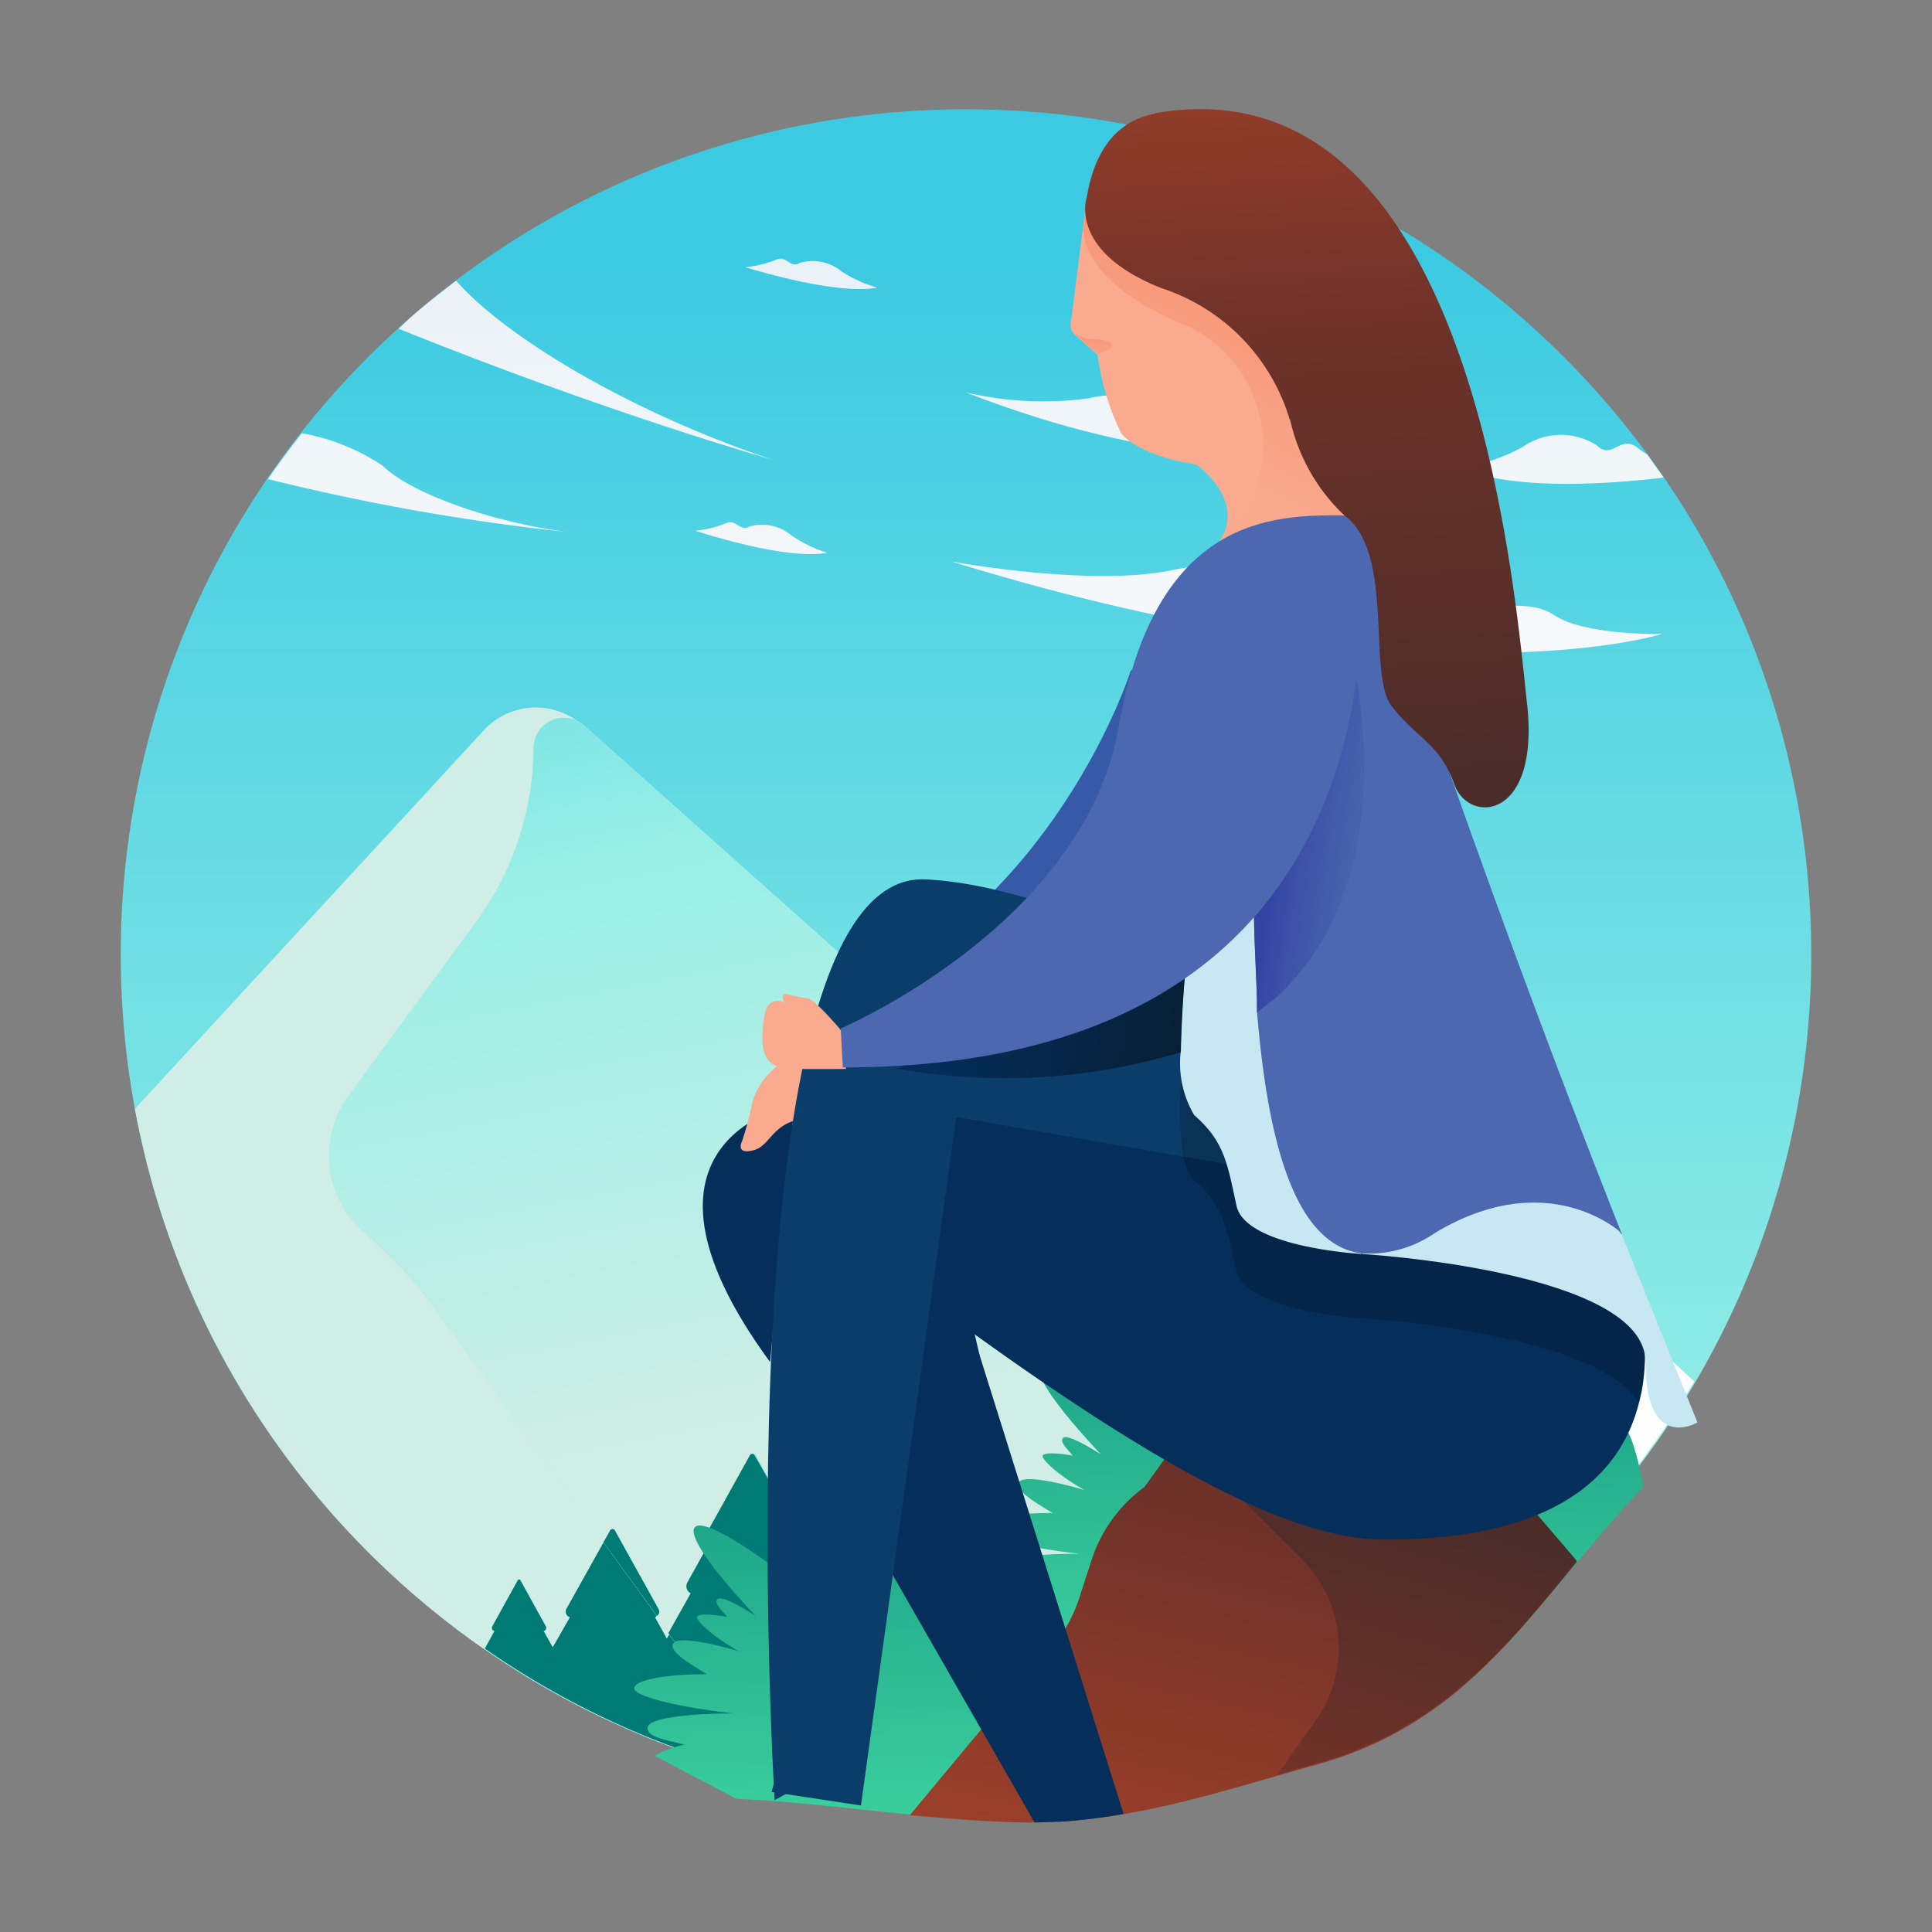 <svg xmlns="http://www.w3.org/2000/svg" xmlns:xlink="http://www.w3.org/1999/xlink" width="200" height="200" viewBox="0 0 200 200"><rect x="0" y="0" width="200" height="200" fill="#808080" stroke="none"/><defs><linearGradient id="X" x1="607.63" x2="600.28" y1="44.56" y2="6.57" gradientTransform="translate(-564)" gradientUnits="userSpaceOnUse" xlink:href="#a"/><linearGradient id="a" x1="32" x2="32" y1="96.87" y2="8.76" gradientUnits="userSpaceOnUse"><stop offset="0%" stop-color="#D1EEE6"/><stop offset="53%" stop-color="#97EFE6"/><stop offset="100%" stop-color="#3CCAE2"/></linearGradient><linearGradient id="g" x1="40.26" x2="40.26" y1="18.79" y2="-10.09" gradientUnits="userSpaceOnUse" xlink:href="#a"/><linearGradient id="h" x1="24.58" x2="24.58" y1="18.79" y2="-10.09" gradientUnits="userSpaceOnUse" xlink:href="#a"/><linearGradient id="i" x1="12.23" x2="12.23" y1="18.79" y2="-10.09" gradientUnits="userSpaceOnUse" xlink:href="#a"/><linearGradient id="b" x1="615.72" x2="594.53" y1="48.8" y2="8.96" gradientTransform="translate(-564)" gradientUnits="userSpaceOnUse"><stop offset="0%" stop-color="#FEFEFE"/><stop offset="84%" stop-color="#CDDFEC"/></linearGradient><linearGradient id="j" x1="49.46" x2="49.46" y1="18.79" y2="-10.09" gradientUnits="userSpaceOnUse" xlink:href="#a"/><linearGradient id="l" x1="615.39" x2="594.21" y1="48.97" y2="9.14" gradientTransform="translate(-564)" gradientUnits="userSpaceOnUse" xlink:href="#b"/><linearGradient id="m" x1="594.43" x2="587.08" y1="47.11" y2="9.12" gradientTransform="translate(-564)" gradientUnits="userSpaceOnUse" xlink:href="#a"/><linearGradient id="n" x1="588.01" x2="580.66" y1="48.35" y2="10.36" gradientTransform="translate(-564)" gradientUnits="userSpaceOnUse" xlink:href="#a"/><linearGradient id="o" x1="34.23" x2="34.23" y1="18.79" y2="-10.09" gradientUnits="userSpaceOnUse" xlink:href="#a"/><linearGradient id="q" x1="596.03" x2="588.69" y1="46.8" y2="8.81" gradientTransform="translate(-564)" gradientUnits="userSpaceOnUse" xlink:href="#a"/><linearGradient id="r" x1="46.25" x2="46.25" y1="18.79" y2="-10.09" gradientUnits="userSpaceOnUse" xlink:href="#a"/><linearGradient id="t" x1="608.57" x2="601.23" y1="44.38" y2="6.39" gradientTransform="translate(-564)" gradientUnits="userSpaceOnUse" xlink:href="#a"/><linearGradient id="u" x1="27.21" x2="27.21" y1="18.79" y2="-10.09" gradientUnits="userSpaceOnUse" xlink:href="#a"/><linearGradient id="w" x1="591.97" x2="584.62" y1="47.59" y2="9.6" gradientTransform="translate(-564)" gradientUnits="userSpaceOnUse" xlink:href="#a"/><linearGradient id="x" x1="46.34" x2="46.34" y1="18.79" y2="-10.09" gradientUnits="userSpaceOnUse" xlink:href="#a"/><linearGradient id="z" x1="611.37" x2="590.18" y1="51.11" y2="11.28" gradientTransform="translate(-564)" gradientUnits="userSpaceOnUse" xlink:href="#b"/><linearGradient id="A" x1="609.38" x2="602.04" y1="44.22" y2="6.23" gradientTransform="translate(-564)" gradientUnits="userSpaceOnUse" xlink:href="#a"/><linearGradient id="B" x1="24.23" x2="24.23" y1="18.79" y2="-10.09" gradientUnits="userSpaceOnUse" xlink:href="#a"/><linearGradient id="c" x1="24.23" x2="24.23" y1="75.62" y2="65.79" gradientUnits="userSpaceOnUse"><stop offset="0%" stop-color="#ABCF9C"/><stop offset="17%" stop-color="#84CF9C"/><stop offset="46%" stop-color="#39CD9C"/><stop offset="100%" stop-color="#007A74"/></linearGradient><linearGradient id="D" x1="20.92" x2="20.92" y1="18.79" y2="-10.09" gradientUnits="userSpaceOnUse" xlink:href="#a"/><linearGradient id="F" x1="584.31" x2="576.96" y1="49.07" y2="11.08" gradientTransform="translate(-564)" gradientUnits="userSpaceOnUse" xlink:href="#a"/><linearGradient id="G" x1="20.92" x2="20.92" y1="75.62" y2="65.79" gradientUnits="userSpaceOnUse" xlink:href="#c"/><linearGradient id="H" x1="28.4" x2="28.4" y1="18.79" y2="-10.09" gradientUnits="userSpaceOnUse" xlink:href="#a"/><linearGradient id="J" x1="591.02" x2="583.67" y1="47.76" y2="9.77" gradientTransform="translate(-564)" gradientUnits="userSpaceOnUse" xlink:href="#a"/><linearGradient id="K" x1="28.4" x2="28.4" y1="75.62" y2="65.79" gradientUnits="userSpaceOnUse" xlink:href="#c"/><linearGradient id="L" x1="40.7" x2="40.7" y1="18.79" y2="-10.09" gradientUnits="userSpaceOnUse" xlink:href="#a"/><linearGradient id="N" x1="602.59" x2="595.24" y1="45.54" y2="7.54" gradientTransform="translate(-564)" gradientUnits="userSpaceOnUse" xlink:href="#a"/><linearGradient id="O" x1="604.7" x2="604.7" y1="66.17" y2="14.59" gradientTransform="translate(-564)" gradientUnits="userSpaceOnUse" xlink:href="#b"/><linearGradient id="P" x1="48.08" x2="48.08" y1="18.79" y2="-10.09" gradientUnits="userSpaceOnUse" xlink:href="#a"/><linearGradient id="R" x1="611.1" x2="589.92" y1="51.26" y2="11.42" gradientTransform="translate(-564)" gradientUnits="userSpaceOnUse" xlink:href="#b"/><linearGradient id="S" x1="610.34" x2="602.99" y1="44.04" y2="6.05" gradientTransform="translate(-564)" gradientUnits="userSpaceOnUse" xlink:href="#a"/><linearGradient id="T" x1="612.08" x2="612.08" y1="66.17" y2="14.59" gradientTransform="translate(-564)" gradientUnits="userSpaceOnUse" xlink:href="#b"/><linearGradient id="U" x1="44.8" x2="44.8" y1="18.79" y2="-10.09" gradientUnits="userSpaceOnUse" xlink:href="#a"/><linearGradient id="W" x1="609.67" x2="588.48" y1="52.02" y2="12.18" gradientTransform="translate(-564)" gradientUnits="userSpaceOnUse" xlink:href="#b"/><linearGradient id="f" x1="21.94" x2="21.94" y1="18.79" y2="-10.09" gradientUnits="userSpaceOnUse" xlink:href="#a"/><linearGradient id="Y" x1="608.8" x2="608.8" y1="66.17" y2="14.59" gradientTransform="translate(-564)" gradientUnits="userSpaceOnUse" xlink:href="#b"/><linearGradient id="Z" x1="34.53" x2="34.53" y1="18.79" y2="-10.09" gradientUnits="userSpaceOnUse" xlink:href="#a"/><linearGradient id="ab" x1="596.42" x2="589.08" y1="46.73" y2="8.74" gradientTransform="translate(-564)" gradientUnits="userSpaceOnUse" xlink:href="#a"/><linearGradient id="ac" x1="34.53" x2="34.53" y1="75.62" y2="65.79" gradientUnits="userSpaceOnUse" xlink:href="#c"/><linearGradient id="ad" x1="598.53" x2="598.53" y1="66.17" y2="14.59" gradientTransform="translate(-564)" gradientUnits="userSpaceOnUse" xlink:href="#b"/><linearGradient id="ae" x1="959.59" x2="959.59" y1="29.5" y2="-32.04" gradientTransform="translate(-940.22)" gradientUnits="userSpaceOnUse" xlink:href="#b"/><linearGradient id="af" x1="954" x2="954" y1="29.5" y2="-32.04" gradientTransform="translate(-940.22)" gradientUnits="userSpaceOnUse" xlink:href="#b"/><linearGradient id="ag" x1="983.51" x2="983.51" y1="29.5" y2="-32.04" gradientTransform="translate(-940.22)" gradientUnits="userSpaceOnUse" xlink:href="#b"/><linearGradient id="ah" x1="978.75" x2="978.75" y1="29.5" y2="-32.04" gradientTransform="translate(-940.22)" gradientUnits="userSpaceOnUse" xlink:href="#b"/><linearGradient id="ai" x1="991.96" x2="991.96" y1="29.5" y2="-32.04" gradientTransform="translate(-940.22)" gradientUnits="userSpaceOnUse" xlink:href="#b"/><linearGradient id="aj" x1="967.1" x2="967.1" y1="29.5" y2="-32.04" gradientTransform="translate(-940.22)" gradientUnits="userSpaceOnUse" xlink:href="#b"/><linearGradient id="ak" x1="965.44" x2="965.44" y1="29.5" y2="-32.04" gradientTransform="translate(-940.22)" gradientUnits="userSpaceOnUse" xlink:href="#b"/><linearGradient id="al" x1="977.85" x2="977.85" y1="29.5" y2="-32.04" gradientTransform="translate(-940.22)" gradientUnits="userSpaceOnUse" xlink:href="#b"/><linearGradient id="am" x1="1731.16" x2="1732.32" y1="76.81" y2="39.66" gradientTransform="matrix(-1 0 0 1 1760.31 0)" gradientUnits="userSpaceOnUse" xlink:href="#c"/><linearGradient id="an" x1="1719.67" x2="1720.84" y1="71.48" y2="34.33" gradientTransform="matrix(-1 0 0 1 1760.31 0)" gradientUnits="userSpaceOnUse" xlink:href="#c"/><linearGradient id="ao" x1="1710.15" x2="1711.31" y1="72.89" y2="35.74" gradientTransform="matrix(-1 0 0 1 1760.31 0)" gradientUnits="userSpaceOnUse" xlink:href="#c"/><linearGradient id="d" x1="38.15" x2="46.4" y1="68.89" y2="33.59" gradientUnits="userSpaceOnUse"><stop offset="4%" stop-color="#B04529"/><stop offset="51%" stop-color="#6F3229"/><stop offset="99%" stop-color="#4C2C29"/></linearGradient><linearGradient id="ap" x1="41.07" x2="46.69" y1="68.05" y2="49.8" gradientUnits="userSpaceOnUse" xlink:href="#d"/><linearGradient id="e" x1="38.99" x2="43.01" y1="15" y2="7.44" gradientUnits="userSpaceOnUse"><stop offset="0%" stop-color="#F9A98E"/><stop offset="100%" stop-color="#F78D6A"/></linearGradient><linearGradient id="aq" x1="41.78" x2="30.95" y1="28.56" y2="26.95" gradientUnits="userSpaceOnUse"><stop offset="0%" stop-color="#071D2F"/><stop offset="91%" stop-color="#052D5A"/></linearGradient><linearGradient id="ar" x1="46.26" x2="42.43" y1="27.24" y2="26.67" gradientUnits="userSpaceOnUse"><stop offset="0%" stop-color="#4C67B0"/><stop offset="33%" stop-color="#4763AD"/><stop offset="72%" stop-color="#3E53A8"/><stop offset="100%" stop-color="#3244A2"/></linearGradient><linearGradient id="as" x1="36.2" x2="36.2" y1="12.34" y2="10.34" gradientUnits="userSpaceOnUse" xlink:href="#e"/><linearGradient id="at" x1="39.45" x2="41.28" y1="-4.73" y2="26.27" gradientUnits="userSpaceOnUse" xlink:href="#d"/><linearGradient id="au" x1="43.34" x2="45.18" y1="-4.96" y2="26.04" gradientUnits="userSpaceOnUse" xlink:href="#d"/><path id="aa" d="M34.46 56.34l-.71 1.28a.29.29 0 00.06.36c.44-.04.879-.11 1.31-.21a.29.29 0 00.19-.42l-.71-1.28a.21.21 0 00.07-.28l-.06-.11-.21.39a.21.21 0 00.06.27z"/><path id="C" d="M22.19 54.11l-.1.17-.39-.7.06-.05L20 51.08l-1.24 2.22a.19.19 0 00.12.27l-.57 1-.3-.54a.11.11 0 00.07-.16l-.84-1.52a.05.05 0 00-.09 0l-.84 1.52a.11.11 0 00.07.16l-.32.58a27.88 27.88 0 007.59 3.72c.63.035 1.26.035 1.89 0l-.24.43a28 28 0 006.71.82h.4l-10-5.25z"/><path id="V" d="M46.05 52.42l-.74-1.33a.19.19 0 00.12-.27L44 48.21a.09.09 0 00-.16 0l-.3.54 2.55 3.85a.25.25 0 00-.04-.18z"/><path id="y" d="M41.77 46.09l1.76 2.65.3-.54a.09.09 0 01.16 0l1.45 2.61a.19.19 0 01-.12.27l.74 1.33a.25.25 0 010 .17l.5.75.11-.2a.19.19 0 01-.12-.27l1.45-2.6a.09.09 0 01.16 0l1.45 2.61a.19.19 0 01-.12.27l.13.23c.447-.36.88-.733 1.3-1.12l-8.15-7.34z"/><path id="v" d="M17.68 24.71v-.003a9.88 9.88 0 01-1.918 5.85l-4.2 5.72a3.37 3.37 0 00.52 4.56 14.58 14.58 0 012.32 2.51L20 51.08l.22-.39a.09.09 0 01.16 0l1.45 2.61a.17.17 0 01-.06.22l.42.58.74-1.32a.26.26 0 01-.11-.36l.74-1.33a.19.19 0 01-.12-.27l1.45-2.61a.09.09 0 01.16 0l1.45 2.61a.19.19 0 01-.12.27l.74 1.33a.26.26 0 01-.11.36l.47.84.27-.48a.19.19 0 01-.12-.27l1.45-2.61a.09.09 0 01.16 0l1.45 2.61a.19.19 0 01-.12.27l.74 1.33a.26.26 0 01-.11.36l.26.47.3-.54a.15.15 0 01-.07-.21l.43-.77a.11.11 0 01-.07-.16l.84-1.52a.05.05 0 01.09 0l.84 1.52a.11.11 0 01-.07.16l.43.77a.15.15 0 01-.07.21l.5.9L35 55a.15.15 0 01-.07-.21l.43-.77a.11.11 0 01-.07-.16l.84-1.52a.05.05 0 01.09 0l.78 1.57a.11.11 0 01-.07.16l.3.54.57-1a.19.19 0 01-.12-.27l1.45-2.61a.09.09 0 01.16 0l1.45 2.61a.19.19 0 01-.12.27l.39.7.83-1.5a.26.26 0 01-.11-.36l.74-1.33a.19.19 0 01-.12-.27l1.15-2.07-1.76-2.65 1-1.17-7.41-6.67L19.31 24a1 1 0 00-1.63.71z"/><path id="I" d="M33.26 59.28l-.7-1.28a9.83 9.83 0 001.25 0 .29.29 0 01-.06-.36l.71-1.28a.21.21 0 01-.07-.28l.21-.39-.5-.9a.15.15 0 00.07-.21l-.43-.77a.11.11 0 00.07-.16L33 52.11a.05.05 0 00-.09 0L32 53.63a.11.11 0 00.07.16l-.43.77a.15.15 0 00.07.21l-.3.54-.26-.47a.26.26 0 00.11-.36l-.74-1.33a.19.19 0 00.12-.27l-1.45-2.61a.09.09 0 00-.16 0l-1.45 2.61a.19.19 0 00.12.27l-.27.48-.43-.84a.26.26 0 00.11-.36l-.74-1.33a.19.19 0 00.12-.27L25 48.21a.09.09 0 00-.16 0l-1.45 2.61a.19.19 0 00.12.27l-.74 1.33a.26.26 0 00.11.36l-.74 1.32.19.26 10 5.25h.9a.48.48 0 00.03-.33z"/><path id="s" d="M45.94 52.79l.47.84.16-.28-.5-.75a.25.25 0 01-.13.19z"/><path id="k" d="M44.24 34.75a.73.73 0 00-1.24.55v.2a4.72 4.72 0 001.24 3.18 3.31 3.31 0 01.07 4.38l-1.58 1.85 8.15 7.34a28.12 28.12 0 005.24-6.49l-11.89-11z"/><path id="p" d="M33.94 58a.29.29 0 01-.13-.07 9.83 9.83 0 01-1.25 0l.7 1.26a.48.48 0 010 .31c.66 0 1.31-.09 2-.16l.63-1.13a9.78 9.78 0 01-1.95-.21z"/><path id="M" d="M46.41 53.63l-.47-.84a.25.25 0 00.13-.19l-2.55-3.85-1.15 2.07a.19.19 0 00.12.27l-.74 1.33a.26.26 0 00.11.36l-.86 1.5-.39-.7a.19.19 0 00.12-.27l-1.42-2.61a.09.09 0 00-.16 0l-1.45 2.61a.19.19 0 00.12.27l-.57 1-.3-.54a.11.11 0 00.07-.16l-.84-1.52a.05.05 0 00-.09 0l-.84 1.52a.11.11 0 00.07.16l-.43.77A.15.15 0 0035 55l-.35.63.06.11a.21.21 0 01-.07.28l.71 1.28a.29.29 0 01-.19.42c-.431.1-.87.17-1.31.21a.29.29 0 00.13.07 9.78 9.78 0 002 .25l-.63 1.13a27.83 27.83 0 0012.31-4.54l-1-1.54z"/><path id="E" d="M21.82 53.31l-1.45-2.61a.09.09 0 00-.16 0l-.22.39 1.77 2.44a.17.17 0 00.06-.22z"/><path id="Q" d="M49.49 53.15a.19.19 0 00.12-.27l-1.45-2.61a.09.09 0 00-.16 0l-1.45 2.61a.19.19 0 00.12.27l-.11.2 1 1.54c.7-.47 1.38-1 2-1.51l-.13-.23z"/></defs><g transform="scale(3.125)"><path fill="url(#a)" d="M51.799 11.821c10.935 10.935 10.935 28.663 0 39.598-10.935 10.935-28.663 10.935-39.598 0-10.935-10.935-10.935-28.663 0-39.598C23.136.886 40.864.886 51.799 11.821"/><path fill="url(#f)" d="M21.7 53.58l.39.7.1-.17-.42-.58s-.04.04-.07.05z"/><path fill="url(#g)" d="M44.35 43.08a3.31 3.31 0 00-.07-4.38A4.72 4.72 0 0143 35.51v-.2a.73.73 0 011.19-.56 1.71 1.71 0 00-2.29 0l-4.18 3.85a1.47 1.47 0 01-2 0l-.43-.39 7.41 6.67z"/><path fill="url(#h)" d="M23.64 58.33c.54.17 1.08.31 1.63.45l.24-.43a16.83 16.83 0 01-1.87-.02z"/><path fill="url(#i)" d="M16.38 54.06a.11.11 0 01-.07-.16l.84-1.52a.05.05 0 01.09 0l.84 1.52a.11.11 0 01-.07.16l.3.54.57-1a.19.19 0 01-.12-.27L20 51.08l-5.6-7.73a14.58 14.58 0 00-2.32-2.51 3.37 3.37 0 01-.52-4.56l4.2-5.72a9.88 9.88 0 001.92-5.85 1 1 0 011.59-.71 2.34 2.34 0 00-3.25.2L4.47 36.73a28 28 0 0011.59 17.91l.32-.58z"/><path fill="url(#b)" d="M44.26 34.76z"/><use fill="url(#j)" xlink:href="#k"/><use fill="url(#l)" xlink:href="#k"/><path fill="url(#m)" d="M35.36 38.25L19.31 23.98l16.05 14.27z"/><path fill="url(#n)" d="M19.3 24z"/><use fill="url(#o)" xlink:href="#p"/><use fill="url(#q)" xlink:href="#p"/><use fill="url(#r)" xlink:href="#s"/><use fill="url(#t)" xlink:href="#s"/><use fill="url(#u)" xlink:href="#v"/><use fill="url(#w)" xlink:href="#v"/><use fill="url(#x)" xlink:href="#y"/><use fill="url(#z)" xlink:href="#y"/><use fill="url(#A)" xlink:href="#y"/><use fill="url(#B)" xlink:href="#C"/><use fill="url(#c)" xlink:href="#C"/><use fill="url(#D)" xlink:href="#E"/><use fill="url(#F)" xlink:href="#E"/><use fill="url(#G)" xlink:href="#E"/><use fill="url(#H)" xlink:href="#I"/><use fill="url(#J)" xlink:href="#I"/><use fill="url(#K)" xlink:href="#I"/><use fill="url(#L)" xlink:href="#M"/><use fill="url(#N)" xlink:href="#M"/><use fill="url(#O)" xlink:href="#M"/><use fill="url(#P)" xlink:href="#Q"/><use fill="url(#R)" xlink:href="#Q"/><use fill="url(#S)" xlink:href="#Q"/><use fill="url(#T)" xlink:href="#Q"/><use fill="url(#U)" xlink:href="#V"/><use fill="url(#W)" xlink:href="#V"/><use fill="url(#X)" xlink:href="#V"/><use fill="url(#Y)" xlink:href="#V"/><use fill="url(#Z)" xlink:href="#aa"/><use fill="url(#ab)" xlink:href="#aa"/><use fill="url(#ac)" xlink:href="#aa"/><use fill="url(#ad)" xlink:href="#aa"/><path fill="url(#ae)" d="M15.11 9.3c-.66.5-1.3 1-1.91 1.59 7 2.82 12.36 4.33 12.36 4.33-4.79-1.61-8.86-4.1-10.45-5.92z"/><path fill="url(#af)" d="M12.68 15.43A7.06 7.06 0 0010 14.35c-.39.5-.77 1-1.12 1.52a72.94 72.94 0 009.87 1.75c-2.81-.39-5.26-1.38-6.07-2.19z"/><path fill="url(#ag)" d="M55.06 21s-2.55.06-3.57-.62c-1.02-.68-2.39.08-2.9-.68a3.2 3.2 0 00-3.88-1c-1.81.8-3.21-.37-5.9.19-2.69.56-7.29-.29-7.29-.29C47.29 23.47 55.06 21 55.06 21z"/><path fill="url(#ah)" d="M45.06 14.67a3.86 3.86 0 01-2-.43c-.53-.46-1.34.05-1.59-.47a1.53 1.53 0 00-2.12-.69c-1.06.54-1.78-.26-3.32.12A11.24 11.24 0 0132 13c8.56 3.33 13.06 1.67 13.06 1.67z"/><path fill="url(#ai)" d="M52.89 14.75a2.2 2.2 0 00-2.44.05 6.06 6.06 0 01-2.08.7c1.81.79 5.18.51 6.74.32l-.54-.76a3 3 0 01-.3-.21c-.6-.5-.85.42-1.38-.1z"/><path fill="url(#aj)" d="M29.06 9.53A4.47 4.47 0 0127.89 9a1.51 1.51 0 00-1.4-.29c-.32.2-.44-.28-.8-.1a3.58 3.58 0 01-1 .24s2.96.94 4.37.68z"/><path fill="url(#ak)" d="M24.83 17.44c-.32.2-.44-.28-.8-.1a3.58 3.58 0 01-1 .24s3 1 4.37.73a4.47 4.47 0 01-1.18-.57 1.51 1.51 0 00-1.39-.3z"/><path fill="url(#al)" d="M38.61 9c-.19-.22-.41.07-.57-.16a1.1 1.1 0 00-1-.2 3.27 3.27 0 01-1 .05 9.36 9.36 0 003.15.75 2.62 2.62 0 01-.58-.44z"/><path fill="url(#am)" d="M24.33 56.76c-1.68 0-2.87.18-2.88.47-.01.29.45.38 1.23.56a3.88 3.88 0 00-1 .37l2.72 1.43c2.47.11 4.93.48 7.38.67l2.09-2.1h1.82a2 2 0 00-.53-.19c.41-.09.65-.2.65-.29 0-.09-.63-.24-1.52-.25 1-.11 1.75-.3 1.74-.47-.01-.17-.52-.23-1.27-.24.4-.23.63-.43.6-.52-.03-.09-.5-.06-1.15.12.49-.27.77-.49.73-.6-.04-.11-.22-.08-.53 0 .14-.15.21-.27.17-.31-.04-.04-.31.06-.66.28.75-.78 1.2-1.4 1.07-1.55-.13-.15-.83.26-1.71 1 .13-.41.16-.68.07-.72-.09-.04-.22.09-.41.33.31-.54.47-.93.37-1-.1-.07-.39.16-.78.58 0-.63 0-1-.16-1.07-.16-.07-.4.27-.68.84-.14-.9-.33-1.52-.49-1.5-.16.02-.19.35-.22.88-.24-1.35-.54-2.23-.79-2.21-.25.02-.26.32-.33.84-.57-1.24-1.08-2-1.32-1.94-.24.06-.17.69 0 1.63-1.14-1.37-2.09-2.24-2.33-2.06-.24.18.1.88.69 1.91-.36-.45-.63-.69-.77-.62-.14.07-.1.6.14 1.37-1.68-1.32-3-2.08-3.25-1.81s.61 1.45 2 2.93c-.67-.43-1.17-.66-1.26-.54-.09.12.07.29.33.58-.58-.1-.95-.1-1 0-.05.1.47.63 1.39 1.14-1.24-.36-2.1-.47-2.19-.24-.09.23.37.55 1.13 1-1.42 0-2.39.2-2.41.46-.02.26 1.39.63 3.32.84z"/><path fill="url(#an)" d="M47.48 51.62c0-.14-.52-.23-1.27-.24.4-.23.63-.43.6-.52-.03-.09-.5-.06-1.15.12.49-.27.77-.49.73-.6-.04-.11-.22-.08-.53 0 .14-.15.21-.27.17-.31-.04-.04-.31.06-.66.28.75-.78 1.2-1.4 1.07-1.55-.13-.15-.83.26-1.71 1 .13-.41.16-.68.07-.72-.09-.04-.22.09-.41.33.31-.54.47-.93.37-1-.1-.07-.39.16-.78.58 0-.63 0-1-.16-1.07-.16-.07-.4.27-.68.84-.14-.9-.33-1.52-.49-1.5-.16.02-.19.35-.22.88-.24-1.35-.54-2.23-.79-2.21-.25.02-.26.32-.33.84-.57-1.24-1.08-2-1.32-1.94-.24.06-.17.69 0 1.63-1.14-1.37-2.09-2.24-2.33-2.06-.24.18.1.88.69 1.91-.36-.45-.63-.69-.77-.62-.14.07-.1.6.14 1.37-1.68-1.32-3-2.08-3.25-1.81s.61 1.45 2 2.93c-.67-.43-1.17-.66-1.26-.54-.09.12.07.29.33.58-.58-.1-.95-.1-1 0-.05.1.47.63 1.39 1.14-1.24-.36-2.1-.47-2.19-.24-.09.23.37.55 1.13 1-1.42 0-2.39.2-2.41.46-.02.26 1.37.68 3.3.89-1.68 0-2.87.18-2.88.47-.01.29.45.38 1.23.56a3.88 3.88 0 00-1 .37l8 4.22 4.18-4.22h1.82a2 2 0 00-.53-.19c.41-.09.65-.2.65-.29 0-.09-.63-.24-1.52-.25 1.05-.14 1.78-.35 1.77-.52z"/><path fill="url(#ao)" d="M47.81 52.76c-1.68 0-2.87.18-2.88.47-.01.29.45.38 1.23.56a3.88 3.88 0 00-1 .37l3.28 1.73c2.25-1.91 3.84-4.4 6-6.63-.23-1.27-.52-2.09-.77-2.07-.25.02-.26.32-.33.84-.57-1.24-1.08-2-1.32-1.94-.24.06-.17.69 0 1.63-1.14-1.37-2.09-2.24-2.33-2.06-.24.18.1.88.69 1.91-.36-.45-.63-.69-.77-.62-.14.07-.1.6.14 1.37-1.68-1.32-3-2.08-3.25-1.81s.61 1.45 2 2.93c-.67-.43-1.17-.66-1.26-.54-.09.12.07.29.33.58-.58-.1-.95-.1-1 0-.05.1.47.63 1.39 1.14-1.24-.36-2.1-.47-2.19-.24-.09.23.37.55 1.13 1-1.42 0-2.39.2-2.41.46-.02.26 1.4.71 3.32.92z"/><path fill="url(#d)" d="M33.88 60.37c3.39.06 6.45-1 9.68-1.9 4.22-1.15 6.36-3.91 8.68-6.73l-1.61-1.88a2 2 0 00-1.3-.7l-10.42-1.29-1 1.39a4.84 4.84 0 00-1.75 2.42l-.41 1.26a4.88 4.88 0 01-1.45 2.19l-4.16 5c1.24.11 2.49.22 3.74.24z"/><path fill="url(#ap)" d="M44.35 54.62a4.17 4.17 0 01-.77 2.38l-1.26 1.78 1.23-.35c4.22-1.15 6.36-3.91 8.68-6.73l-1.61-1.88a2 2 0 00-1.3-.7l-6.92-.86-1.67 1 2.41 2.41a4.17 4.17 0 011.21 2.95z"/><path fill="#365AA8" d="M37.46 22.21s-2.53 8.07-10.15 11.09l1.91 1 8-4.22s3.4-8.38.24-7.87z"/><path fill="#052E5B" d="M26.32 36.58s-6.26 1.1-.81 8.54z"/><path fill="#F9AA8F" d="M26.26 35a2.49 2.49 0 00-1.32 1.44 11.37 11.37 0 01-.36 1.37s-.23.44.36.3.59-.87 1.66-1.06c1.07-.19 1-1.8 1-1.8l-.88-.49"/><path fill="#0B3D6B" d="M30.66 29.13c-6.88-.33-5 30.5-5 30.5l1.16-.63 4.87-22L44.9 48.71s6.53 4.06 8.82-7.86c0 0-14.88-11.33-23.06-11.72z"/><path fill="#F9AA8F" d="M27.81 34.07s-.85-1-1.06-1a5 5 0 01-.68-.14.11.11 0 00-.14.14.85.85 0 00.3.41.85.85 0 01.34.6l1.53.39"/><path fill="#F9AA8F" d="M26.67 33.8l-.67-.59s-.6-.32-.7.54c-.1.86-.13 1.65.92 1.66 1.05.01 1.8 0 1.8 0l.19-1.17M40.38 17.94s1-1.15-.74-2.55l3.24-1.05s1.12 2.75 2.32 2.75z"/><path fill="#F9AA8F" d="M42.89 14.34c-1-2.8.23-7.8.23-7.8H36l-.53 4.17a.44.44 0 00.15.39l.74.66c.118.9.382 1.775.78 2.59 1.13 1.37 6.35 1.65 5.75-.01z"/><path fill="url(#e)" d="M40.49 17.88l-.05.05 4.76-.85c-1.2 0-2.31-2.75-2.31-2.75-.78-2.14-.23-5.58.07-7.07l-7-.33-.08.59c0 .72.52 2 3.07 3.12a4.35 4.35 0 011.54 7.24z"/><path fill="#052E5B" d="M54.49 44.93a6.65 6.65 0 01-.11 1.17l-.09.38C53.7 48.82 51.6 51 45.93 51c-2.33 0-6-1.07-15.58-8.22L31.68 37l7.53 1.32.67.11 2.12.37 1.35.23 9.42 1.66.36.06.55.1a11 11 0 01.77 3.21c.041.288.055.58.04.87z"/><path d="M54.49 44.93a6.65 6.65 0 01-.11 1.17l-.09.38c-1.41-2.36-9.19-2.81-9.19-2.81s-3.83-.21-4.15-1.59c-.32-1.38-.4-2.13-1.41-3-1.01-.87 0-7.13 0-7.13l.9-2.76 1.12 3.1c.063-4.376.397-8.744 1-13.08h2.66c3.93 12.27 8.24 23 8.51 23.72z" style="mix-blend-mode:darken" opacity=".19"/><path fill="#052E5B" d="M36 60.26l-4-17.31-.67-4.33-2.75 11.82 5.69 9.93a16.7 16.7 0 001.73-.11z"/><path fill="#C7E8F2" d="M45.11 41.54s-3.85-.21-4.15-1.6c-.3-1.39-.4-2.13-1.4-3a3.37 3.37 0 01-.44-2.16 37.88 37.88 0 01.44-5l.89-2.75 1.1 3v.07l.75 2.74 1.21 4.46 1.57 4.13z"/><path fill="#0B3D6B" d="M25.56 59.36l2.96.45 3.16-22.83-6.12 22.38z"/><path fill="#052E5B" d="M37.22 60.09l-5-15.93 2.83 16.19a18.92 18.92 0 002.17-.26z"/><path fill="#C7E8F2" d="M45.11 41.54s9.4.55 9.4 3.58c0 3.03 1.72 2 1.72 2l-2.51-6.23s-3.05-4.33-8.61.65z"/><path fill="#4C68B0" d="M53.71 40.84c-.08-.07-2.47-2.22-6.17 0a3.85 3.85 0 01-2.44.68c-2.25-.3-3.11-3.79-3.46-8 0-1.09-.1-2.22-.1-3.36 0-1.31 0-2.63.11-3.89v-.67c.13-2.15.32-4.11.48-5.57.16-1.46.31-2.55.31-2.55l2.71-.36c4.07 12.54 8.5 23.55 8.56 23.72z"/><path fill="url(#aq)" d="M42.17 20a97.59 97.59 0 00-.63 10.11l-1.1-3-.89 2.75a37.85 37.85 0 00-.44 5 20.35 20.35 0 01-9.41.54 10.26 10.26 0 003-1.73A10.69 10.69 0 0036.53 27c1.22-7 2.61-7 4.83-7z"/><path fill="url(#ar)" d="M42.32 33c-.21.19-.5.38-.68.55 0-1.09-.1-2.22-.1-3.36 0-1.31 0-2.63.11-3.89v-.67c.13-2.14.32-4.09.48-5.55h2.26s2.79 8.4-2.07 12.92z"/><path fill="#4C68B0" d="M44.92 17.12s3.23 18.24-17 18.24l-.07-1.29s8.07-3.43 9.21-10c1.22-7 5.16-7 7.38-7z"/><path fill="url(#as)" d="M36.3 11.24a1.15 1.15 0 01-.71-.2l.74.66c.45-.01.84-.42-.03-.46z"/><path fill="url(#at)" d="M36 6.54s-.63 1.77 2.46 3a6.55 6.55 0 014.27 4.38s4.06-6.95-.55-9.23C38.69 2.92 36.49 3.57 36 6.54z"/><path fill="url(#au)" d="M50.59 23.35c-.43-3.84-1.78-21.45-12.33-19.6l4.15 4.86.32 5.26a6.22 6.22 0 001.8 3.2c1.69 1.24.75 5.25 1.57 6.32.82 1.07 1.6 1.24 2.07 2.58.47 1.34 2.83 1.22 2.42-2.62z"/></g></svg>